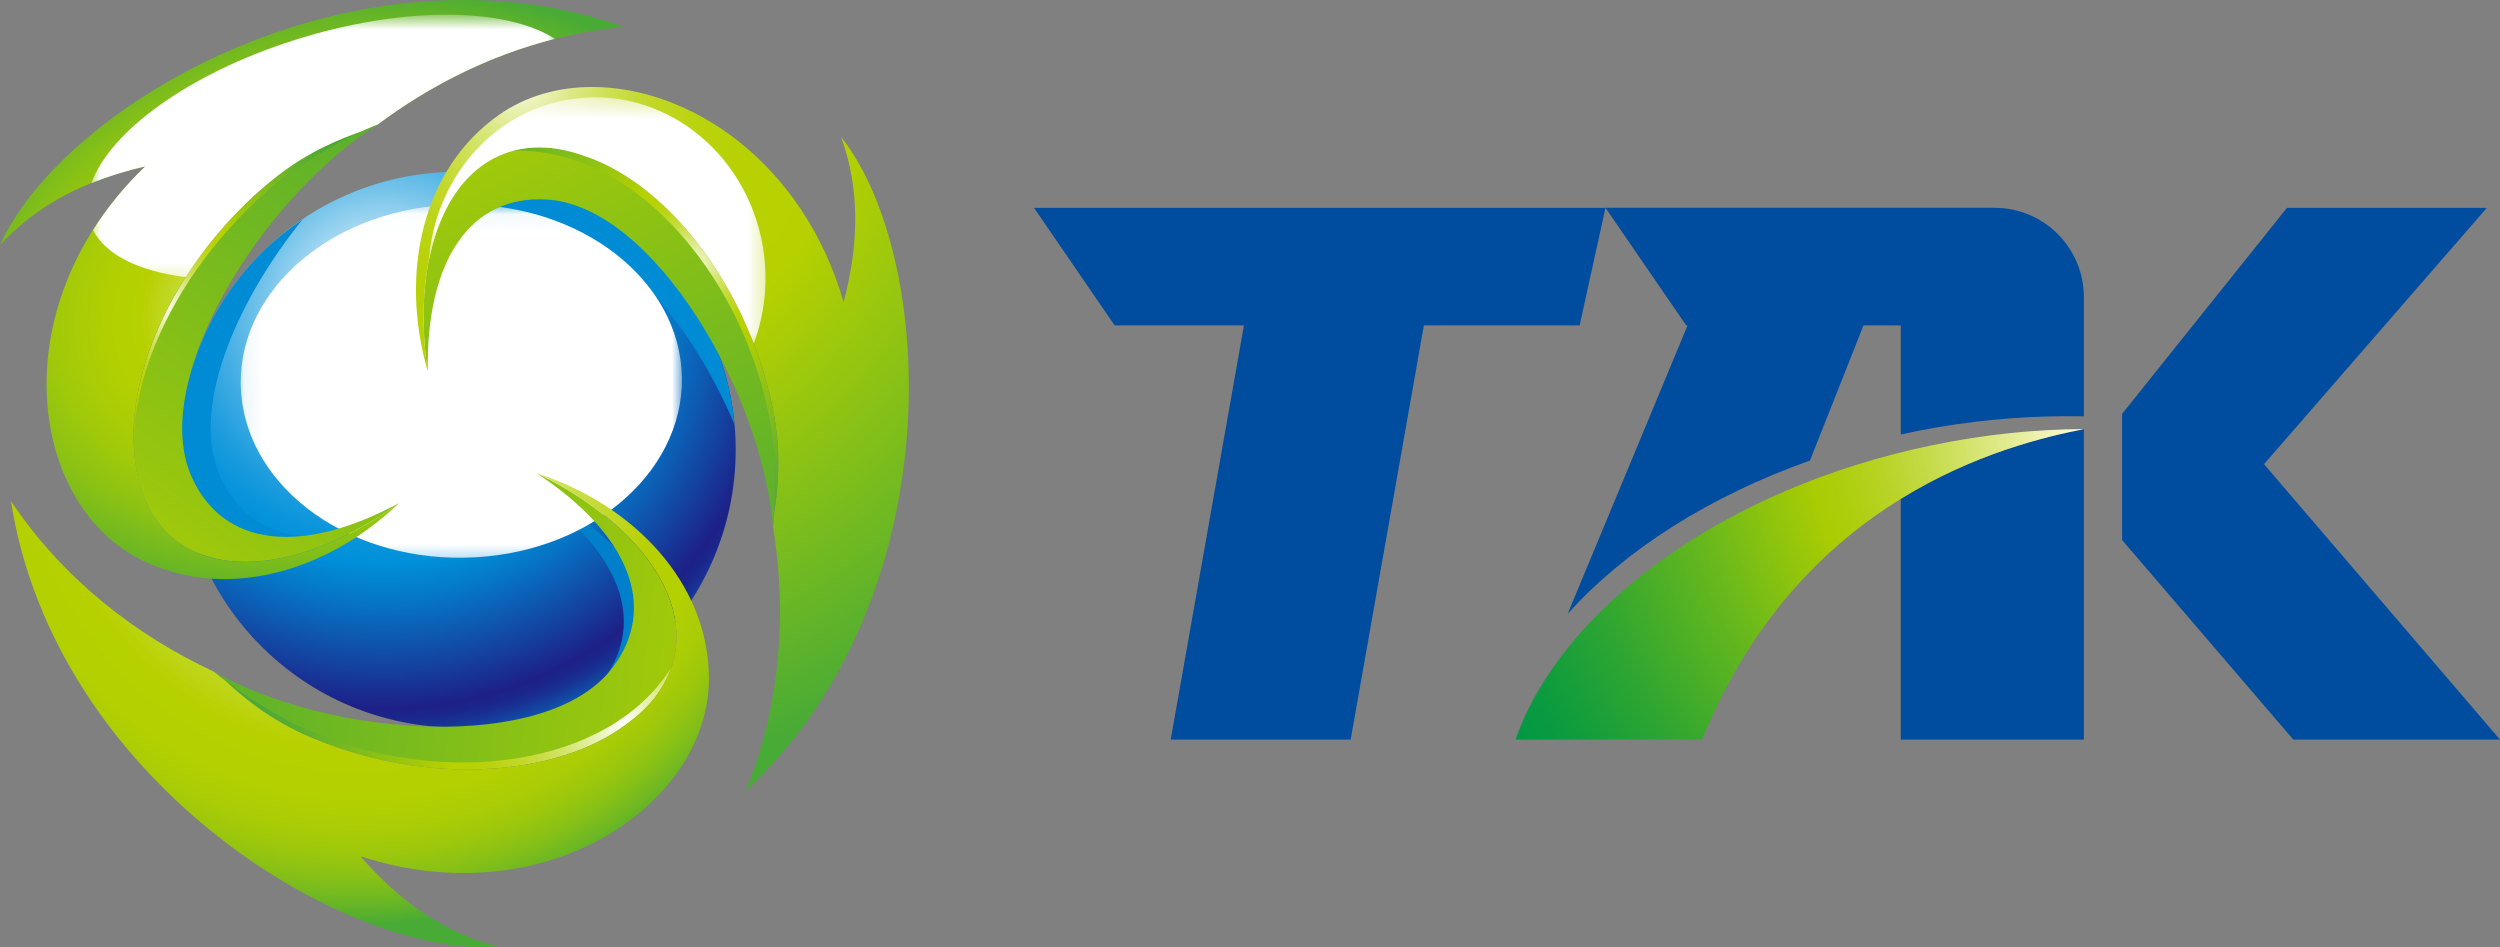 <svg viewBox="0 0 128.762 48.797" xmlns="http://www.w3.org/2000/svg" xmlns:xlink="http://www.w3.org/1999/xlink"><rect x="0" y="0" width="128.762" height="48.797" fill="#808080" stroke="none"/><clipPath id="a"><path d="m99.546 22.925c-10.784 2.226-19.121 8.409-21.49 15.168l9.619-.004c5.071-12.534 15.667-15.204 19.667-15.99-2.509.01-5.132.275-7.797.827"/></clipPath><radialGradient id="b" cx="-169.93" cy="2710.376" gradientTransform="matrix(-36.455 0 0 36.455 -6085.425 -98777.336)" gradientUnits="userSpaceOnUse" r=".908"><stop offset="0" stop-color="#fffbda"/><stop offset=".004" stop-color="#fffbda"/><stop offset=".008" stop-color="#fdfad7"/><stop offset=".124" stop-color="#e0ea8c"/><stop offset=".228" stop-color="#c9dd51"/><stop offset=".316" stop-color="#b8d326"/><stop offset=".384" stop-color="#adce0c"/><stop offset=".425" stop-color="#aacc03"/><stop offset=".628" stop-color="#62b61e"/><stop offset=".801" stop-color="#2da532"/><stop offset=".93" stop-color="#0c9b3f"/><stop offset="1" stop-color="#009844"/></radialGradient><clipPath id="c"><path d="m13.551 12.95c-5.64 5.539-5.723 14.599-.185 20.243 5.54 5.635 14.604 5.719 20.242.179 5.639-5.538 5.722-14.6.183-20.24-2.803-2.853-6.506-4.283-10.212-4.284-3.62 0-7.242 1.365-10.028 4.102"/></clipPath><radialGradient id="d" cx="-224.827" cy="2741.149" gradientTransform="matrix(-0 25.671 -25.671 -0 70390.23 5786.438)" gradientUnits="userSpaceOnUse" r=".908"><stop offset="0" stop-color="#fff"/><stop offset=".058" stop-color="#fff"/><stop offset=".166" stop-color="#b4def4"/><stop offset=".269" stop-color="#74c3ea"/><stop offset=".363" stop-color="#42ade3"/><stop offset=".444" stop-color="#1e9dde"/><stop offset=".51" stop-color="#0894db"/><stop offset=".552" stop-color="#0091da"/><stop offset=".631" stop-color="#0579c8"/><stop offset=".797" stop-color="#153e9d"/><stop offset=".876" stop-color="#1d2087"/><stop offset=".896" stop-color="#1b258a"/><stop offset=".921" stop-color="#173495"/><stop offset=".948" stop-color="#114ca7"/><stop offset=".976" stop-color="#086ec0"/><stop offset="1" stop-color="#0091da"/></radialGradient><clipPath id="e"><path d="m27.117 25.08h7.13v10.614h-7.13z"/></clipPath><clipPath id="f"><path d="m9.386 11.3h6.2v16.347h-6.2z"/></clipPath><clipPath id="g"><path d="m21.824 9.189h16.006v12.669h-16.006z"/></clipPath><clipPath id="h"><path d="m12.399 10.749h22.723v18.194h-22.723z"/></clipPath><clipPath id="i"><path d="m12.321 10.644h22.878v18.402h-22.878z"/></clipPath><clipPath id="j"><path d="m8.796 9.222h29.809v30.303h-29.809z" transform="matrix(1 -.015 .015 1 -.365 .36)"/></clipPath><linearGradient id="k" gradientTransform="matrix(0 11.176 11.176 0 -30808.396 3769.924)" gradientUnits="userSpaceOnUse" x1="-336.39" x2="-335.481" y1="2758.858" y2="2758.858"><stop offset="0" stop-color="#fff"/><stop offset=".004" stop-color="#fdfdfd"/><stop offset=".162" stop-color="#c4c1c0"/><stop offset=".32" stop-color="#938d8c"/><stop offset=".473" stop-color="#6a6361"/><stop offset=".62" stop-color="#4b4240"/><stop offset=".76" stop-color="#352b28"/><stop offset=".89" stop-color="#271c19"/><stop offset="1" stop-color="#231815"/></linearGradient><mask id="l" height="31.664" maskUnits="userSpaceOnUse" width="31.189" x="8.105" y="8.541"><g clip-path="url(#h)"><path d="m12.321 10.644h22.878v18.401h-22.878z"/><g clip-path="url(#i)"><g clip-path="url(#j)"><path d="m8.338 8.771h30.722v31.203h-30.722z" fill="url(#k)" transform="matrix(1 -.015 .015 1 -.365 .361)"/></g></g></g></mask><clipPath id="m"><path d="m12.399 10.531h22.723v18.194h-22.723z"/></clipPath><clipPath id="n"><path d="m22.029 19.129c-.075-5.747 2.204-9.064 6.096-8.855 5.53.291 11.136 9.986 11.692 16.884.177-1.65.129-3.996-.27-5.967-1.485-7.25-6.613-13.334-11.459-13.59-.104-.005-.208-.008-.311-.008-4.379 0-6.706 5.011-5.749 11.536"/></clipPath><linearGradient id="o" gradientTransform="matrix(0 -42.316 -42.316 0 116068.944 -4104.553)" gradientUnits="userSpaceOnUse" x1="-97.899" x2="-96.99" y1="2742.163" y2="2742.163"><stop offset="0" stop-color="#48ab35"/><stop offset=".244" stop-color="#5eb22a"/><stop offset=".75" stop-color="#98c60e"/><stop offset="1" stop-color="#b7d100"/></linearGradient><clipPath id="p"><path d="m25.707 5.912c-3.961 2.768-5.142 8.144-3.677 13.217-.979-6.678 1.481-11.77 6.06-11.528.644.036 1.294.178 1.939.406 4.289 1.387 8.48 6.658 9.778 13.046.481 2.367.231 4.245.075 5.309-.018.277-.037.547-.063.796.7 4.337.427 9.03-1.401 13.571 10.61-9.91 9.849-27.393 4.903-33.678.996 2.742.904 5.579.134 8.492.002.01-.003.019-.002.029-2.096-7.241-7.921-11.092-12.953-11.092-1.758 0-3.421.471-4.793 1.431"/></clipPath><radialGradient id="q" cx="-194.429" cy="2746.242" gradientTransform="matrix(0 40.391 -40.391 0 110957.465 7855.528)" gradientUnits="userSpaceOnUse" r=".908"><stop offset="0" stop-color="#fff"/><stop offset=".015" stop-color="#f7fae4"/><stop offset=".045" stop-color="#eaf1b4"/><stop offset=".077" stop-color="#dde989"/><stop offset=".111" stop-color="#d3e364"/><stop offset=".148" stop-color="#cadd45"/><stop offset=".187" stop-color="#c3d82b"/><stop offset=".231" stop-color="#bdd518"/><stop offset=".281" stop-color="#b9d20a"/><stop offset=".344" stop-color="#b7d102"/><stop offset=".457" stop-color="#b7d100"/><stop offset=".997" stop-color="#48ab35"/><stop offset="1" stop-color="#48ab35"/></radialGradient><clipPath id="r"><path d="m26.443 7.763c6.1-.178 11.627 6.22 13.104 13.428.275 1.371.377 2.909.358 4.283v.056c-.002.074-.004.14-.008.211-.007.208-.007.425-.016.621.019-.127.037-.266.056-.415.009-.06.015-.132.024-.196.013-.099.026-.198.036-.307.012-.095.02-.199.028-.301.008-.09.016-.179.024-.277.01-.121.012-.253.018-.382.004-.088.012-.17.015-.263.002-.142.002-.295 0-.447 0-.088 0-.17 0-.261-.004-.165-.018-.34-.025-.511-.006-.087-.008-.167-.016-.256-.015-.195-.039-.399-.065-.6-.008-.075-.012-.146-.024-.221-.038-.284-.089-.575-.146-.872-.087-.425-.19-.843-.299-1.257-.048-.189-.108-.373-.162-.556-.063-.213-.126-.425-.193-.637-.09-.267-.186-.531-.284-.791-.037-.1-.072-.203-.114-.301-1.864-4.729-5.261-8.384-8.725-9.505-.645-.229-1.295-.371-1.939-.406-.102-.005-.203-.008-.303-.008-.472 0-.918.059-1.343.17"/></clipPath><radialGradient id="s" cx="-69.391" cy="2882.728" gradientTransform="matrix(-0 -15.268 15.268 -0 -43976.105 -1042.19)" gradientUnits="userSpaceOnUse" r=".909"><stop offset="0" stop-color="#fff"/><stop offset=".036" stop-color="#eff5c8"/><stop offset=".075" stop-color="#e0eb94"/><stop offset=".116" stop-color="#d4e366"/><stop offset=".156" stop-color="#c9dc41"/><stop offset=".196" stop-color="#c1d724"/><stop offset=".235" stop-color="#bbd310"/><stop offset=".274" stop-color="#b8d104"/><stop offset=".312" stop-color="#b7d100"/><stop offset=".524" stop-color="#90c312"/><stop offset=".844" stop-color="#5cb12b"/><stop offset="1" stop-color="#48ab35"/></radialGradient><clipPath id="t"><path d="m22.085 5.228h17.342v12.686h-17.342z"/></clipPath><clipPath id="u"><path d="m22.086 4.527h17.495v13.386h-17.495z"/></clipPath><clipPath id="v"><path d="m44.962 31.448-22.461 3.861-4.95-30.365 22.467-3.863z"/></clipPath><linearGradient id="w" gradientTransform="matrix(0 11.387 11.387 -0 -31706.492 3776.182)" gradientUnits="userSpaceOnUse" x1="-331.226" x2="-330.318" y1="2787.143" y2="2787.143"><stop offset="0" stop-color="#fff"/><stop offset=".008" stop-color="#f6f6f5"/><stop offset=".057" stop-color="#cac7c7"/><stop offset=".109" stop-color="#a29d9c"/><stop offset=".165" stop-color="#807977"/><stop offset=".224" stop-color="#635b59"/><stop offset=".289" stop-color="#4b4240"/><stop offset=".362" stop-color="#392f2c"/><stop offset=".445" stop-color="#2c221f"/><stop offset=".55" stop-color="#251a17"/><stop offset=".747" stop-color="#231815"/><stop offset="1" stop-color="#231815"/></linearGradient><mask id="x" height="43.128" maskUnits="userSpaceOnUse" width="38.524" x="11.994" y="-3.369"><g clip-path="url(#t)"><path d="m22.086 4.527h17.496v13.386h-17.496z"/><g clip-path="url(#u)"><g clip-path="url(#v)"><path d="m14.921-.941h32.671v38.272h-32.671z" fill="url(#w)" transform="matrix(.986 -.165 .165 .986 -2.568 5.393)"/></g></g></g></mask><clipPath id="y"><path d="m22.085 5.01h17.342v12.686h-17.342z"/></clipPath><clipPath id="z"><path d="m18.313 6.874c-.057.022-.124.048-.185.07-.095.036-.186.072-.289.111-.089.034-.184.077-.278.115-.084.035-.167.068-.257.106-.11.051-.23.104-.347.161-.078.036-.155.07-.239.111-.127.061-.261.135-.396.205-.079.042-.153.077-.233.122-.142.078-.291.169-.44.258-.073.046-.145.086-.222.13-.165.105-.333.221-.5.336-.064.042-.126.08-.187.125-.232.162-.466.342-.703.534-.337.272-.661.556-.977.845-.144.134-.277.268-.416.404-.157.153-.319.306-.473.465-.193.202-.386.41-.57.618-.074.081-.146.16-.215.241-3.329 3.84-4.996 8.545-4.384 12.134.097.676.269 1.319.537 1.908.243.531.549.989.904 1.381-2.979-5.324.133-13.185 5.837-17.832 1.087-.876 2.407-1.68 3.632-2.298.016-.008.034-.019.048-.027.065-.031.126-.059.191-.091.186-.09.379-.191.559-.273-.121.044-.253.088-.395.14"/></clipPath><radialGradient id="A" cx="-311.507" cy="2776.264" gradientTransform="matrix(-12.804 0 0 -12.804 -3975.558 35560.758)" gradientUnits="userSpaceOnUse" r=".909"><stop offset="0" stop-color="#fff"/><stop offset=".048" stop-color="#eff5c8"/><stop offset=".101" stop-color="#e0eb94"/><stop offset=".155" stop-color="#d4e366"/><stop offset=".209" stop-color="#c9dc41"/><stop offset=".263" stop-color="#c1d724"/><stop offset=".316" stop-color="#bbd310"/><stop offset=".368" stop-color="#b8d104"/><stop offset=".419" stop-color="#b7d100"/><stop offset=".598" stop-color="#90c312"/><stop offset=".868" stop-color="#5cb12b"/><stop offset="1" stop-color="#48ab35"/></radialGradient><clipPath id="B"><path d="m0 12.628c1.967-2.152 4.524-3.386 7.463-4.053.005-.005.018-.004.027-.011-7.351 7.028-6.089 17.221-.35 20.201 4.287 2.231 9.601.79 13.421-2.857-5.467 3.958-11.118 4.136-13.025-.034-.268-.589-.44-1.231-.537-1.908-.756-4.444 1.975-10.6 7.036-14.706 1.877-1.523 3.657-2.17 4.672-2.526.253-.114.5-.222.732-.311 3.521-2.629 7.808-4.561 12.679-5.041-2.73-.96-5.515-1.381-8.255-1.381-11.003-.001-21.236 6.787-23.863 12.627"/></clipPath><radialGradient id="C" cx="-157.241" cy="2883.821" gradientTransform="matrix(-24.43 0 0 -17.653 -3823.959 50923.745)" gradientUnits="userSpaceOnUse" r=".908"><stop offset="0" stop-color="#fff"/><stop offset=".062" stop-color="#f7f9e2"/><stop offset=".196" stop-color="#e2ec9a"/><stop offset=".39" stop-color="#c2d828"/><stop offset=".457" stop-color="#b7d100"/><stop offset=".546" stop-color="#b1cf02"/><stop offset=".655" stop-color="#a2ca09"/><stop offset=".774" stop-color="#89c115"/><stop offset=".901" stop-color="#67b526"/><stop offset=".997" stop-color="#48ab35"/><stop offset="1" stop-color="#48ab35"/></radialGradient><clipPath id="D"><path d="m4.707.977h23.873v13.513h-23.873z"/></clipPath><clipPath id="E"><path d="m4.707.518h23.873v13.972h-23.873z"/></clipPath><clipPath id="F"><path d="m38.197 13.013-33.164 10.583-7.283-18.31 33.172-10.584z"/></clipPath><linearGradient id="G" gradientTransform="matrix(0 7.644 7.644 0 -21741.317 3152.82)" gradientUnits="userSpaceOnUse" x1="-412.496" x2="-411.588" y1="2846.52" y2="2846.52"><stop offset="0" stop-color="#fff"/><stop offset=".109" stop-color="#fff"/><stop offset=".112" stop-color="#fdfdfd"/><stop offset=".223" stop-color="#c4c1c0"/><stop offset=".333" stop-color="#938d8c"/><stop offset=".44" stop-color="#6a6361"/><stop offset=".543" stop-color="#4b4240"/><stop offset=".641" stop-color="#352b28"/><stop offset=".732" stop-color="#271c19"/><stop offset=".809" stop-color="#231815"/><stop offset="1" stop-color="#231815"/></linearGradient><mask id="H" height="54.247" maskUnits="userSpaceOnUse" width="58.558" x="-11.306" y="-17.974"><g clip-path="url(#D)"><path d="m4.707.518h23.873v13.972h-23.873z"/><g clip-path="url(#E)"><g clip-path="url(#F)"><path d="m-5.902-11.197h47.75v40.692h-47.75z" fill="url(#G)" transform="matrix(.943 -.332 .332 .943 -2.019 6.492)"/></g></g></g></mask><clipPath id="I"><path d="m4.707.76h23.873v13.513h-23.873z"/></clipPath><clipPath id="J"><path d="m14.277 9.422c-5.739 4.675-8.756 12.037-6.741 16.451 1.907 4.17 7.558 3.992 13.025.034-5.06 2.726-9.057 2.24-10.672-1.304-2.305-5.038 3.691-14.496 9.551-18.181-1.541.605-3.6 1.736-5.163 3"/></clipPath><linearGradient id="K" gradientTransform="matrix(-42.314 0 0 42.314 -7762.436 -115595.265)" x1="-184.247" x2="-183.339" xlink:href="#o" y1="2732.291" y2="2732.291"/><clipPath id="L"><path d="m31.547 34.391c-3.345 4.414-14.513 3.616-20.538.2 1.268 1.072 3.237 2.349 5.093 3.127 6.833 2.841 14.747 2.008 17.677-1.86 2.771-3.656-.064-8.546-6.139-11.486 4.796 3.166 6.261 6.914 3.907 10.019"/></clipPath><linearGradient id="M" gradientTransform="matrix(0 42.319 42.319 0 -119041.899 6459.692)" x1="-152.366" x2="-151.457" xlink:href="#o" y1="2813.543" y2="2813.543"/><clipPath id="N"><path d="m16.101 37.718c-1.291-.541-2.622-1.324-3.747-2.108-.016-.013-.033-.021-.046-.033-.061-.042-.111-.082-.172-.122-.169-.125-.348-.244-.504-.365.093.086.199.181.311.28.045.042.1.087.149.13.075.067.15.133.234.202.072.065.155.13.232.193.071.056.14.116.217.174.095.074.203.153.306.229.07.053.136.106.209.155.117.088.244.171.372.255.072.05.138.099.214.146.139.089.29.178.439.266.074.045.144.089.218.133.171.096.354.19.534.288.067.03.129.067.197.1.255.126.525.251.803.366.4.167.804.318 1.209.46.182.063.366.117.551.176.21.067.423.136.634.194.271.08.544.145.815.213.106.021.207.05.313.074 4.962 1.112 9.891.346 12.763-1.89.55-.405 1.034-.861 1.424-1.376.352-.467.611-.953.787-1.45-3.274 5.148-11.671 6.131-18.465 3.31"/></clipPath><radialGradient id="O" cx="-171.057" cy="2865.165" gradientTransform="matrix(-20.445 0 0 -20.445 -3465.13 58617.826)" gradientUnits="userSpaceOnUse" r=".908"><stop offset="0" stop-color="#fff"/><stop offset=".057" stop-color="#eff5c8"/><stop offset=".121" stop-color="#e0eb94"/><stop offset=".186" stop-color="#d4e366"/><stop offset=".25" stop-color="#c9dc41"/><stop offset=".314" stop-color="#c1d724"/><stop offset=".377" stop-color="#bbd310"/><stop offset=".44" stop-color="#b8d104"/><stop offset=".501" stop-color="#b7d100"/><stop offset=".655" stop-color="#90c312"/><stop offset=".887" stop-color="#5cb12b"/><stop offset="1" stop-color="#48ab35"/></radialGradient><clipPath id="P"><path d="m33.779 35.858c-.391.515-.875.972-1.424 1.376-3.556 2.771-10.271 3.283-16.286.772-2.23-.932-3.642-2.194-4.435-2.918-.222-.166-.432-.336-.625-.499-3.98-1.856-7.713-4.715-10.444-8.776 2.246 14.344 17.147 23.528 25.121 22.957-2.827-.716-5.124-2.38-7.104-4.649-.007-.006-.011-.015-.022-.02 9.673 3.14 18.05-2.798 17.953-9.267-.067-4.831-3.854-8.827-8.872-10.463 6.075 2.942 8.91 7.83 6.139 11.486"/></clipPath><radialGradient id="Q" cx="-206.656" cy="2707.159" gradientTransform="matrix(17.817 18.312 -18.312 17.817 53274.201 -44426.361)" gradientUnits="userSpaceOnUse" r=".982"><stop offset="0" stop-color="#fff"/><stop offset=".086" stop-color="#f7f9e2"/><stop offset=".271" stop-color="#e2ec9a"/><stop offset=".54" stop-color="#c2d828"/><stop offset=".633" stop-color="#b7d100"/><stop offset=".731" stop-color="#b4d001"/><stop offset=".797" stop-color="#abcd05"/><stop offset=".853" stop-color="#9cc70c"/><stop offset=".904" stop-color="#86c017"/><stop offset=".95" stop-color="#6bb724"/><stop offset=".995" stop-color="#49ab34"/><stop offset=".997" stop-color="#48ab35"/><stop offset="1" stop-color="#48ab35"/></radialGradient><g fill="#004da0"><path d="m82.69 10.705h-29.433l4.153 6.055h6.659l-3.772 21.333h9.269l3.771-21.333h8.022z"/><path d="m128.085 10.705h-10.293l-8.494 10.611v6.5l8.818 10.277h10.646l-12.154-14.186z"/><path d="m93.221 23.723 2.759-6.963h1.919v5.618c.61-.135 1.228-.256 1.856-.365 2.537-.435 5.086-.62 7.574-.57v-6.142c0-2.538-2.058-4.597-4.596-4.597h-20.043l4.156 6.055h.072l-6.178 14.863c2.944-3.3 7.338-6.079 12.481-7.901"/><path d="m97.899 25.696v12.397h9.43v-15.992s-.01.002-.016.002c-2.006.398-5.643 1.265-9.414 3.593"/></g><g clip-path="url(#a)"><path d="m76.015 16.091h33.369v28.009h-33.369z" fill="url(#b)" transform="matrix(.879 -.476 .476 .879 -3.148 47.766)"/></g><g clip-path="url(#c)"><path d="m4.015 4.784h39.127v38.192h-39.127z" fill="url(#d)" transform="matrix(.953 -.303 .303 .953 -6.124 8.262)"/></g><g clip-path="url(#e)"><path d="m27.117 25.08c4.08 1.974 6.689 4.831 7.13 7.602-.21.231-.413.467-.639.69-.958.94-2.021 1.705-3.14 2.323.198-.193.393-.383.556-.594 2.358-3.105.893-6.855-3.907-10.021" fill="#0080cb"/></g><g clip-path="url(#f)"><path d="m9.889 24.603c-.552-1.209-.625-2.669-.341-4.241.543-2.721 1.873-5.319 4.003-7.414.636-.622 1.32-1.164 2.034-1.648-3.496 4.324-5.81 9.842-4.231 13.289.83 1.824 2.293 2.833 4.205 3.016-2.629.272-4.64-.736-5.67-3.001" fill="#008bd5"/></g><g clip-path="url(#g)"><path d="m21.87 15.077c.599-3.209 2.282-5.442 4.773-5.889 2.627.571 5.123 1.882 7.148 3.943 1.483 1.511 2.562 3.27 3.238 5.139.421 1.164.69 2.369.8 3.587-2.2-5.171-6.065-9.885-9.899-10.087-3.088-.162-5.157 1.9-5.844 5.632-.057.316-.106.645-.146.987-.127-1.165-.149-2.276-.07-3.312" fill="#008bd5"/></g><g mask="url(#l)"><g clip-path="url(#m)"><path d="m12.399 19.81c-.078-5.025 4.939-9.18 11.217-9.277 6.269-.106 11.423 3.887 11.505 8.907.078 5.025-4.936 9.187-11.215 9.284-6.269.105-11.417-3.886-11.507-8.914" fill="#fff"/></g></g><g clip-path="url(#n)"><path d="m17.666 4.368h25.734v26.016h-25.734z" fill="url(#o)" transform="matrix(.891 -.453 .453 .891 -4.559 15.723)"/></g><g clip-path="url(#p)"><path d="m14.999.576h39.593v44.059h-39.593z" fill="url(#q)" transform="matrix(.933 -.36 .36 .933 -5.801 14.024)"/></g><g clip-path="url(#r)"><path d="m21.727 6.391h23.073v21.167h-23.073z" fill="url(#s)" transform="matrix(.497 -.868 .868 .497 2.004 37.406)"/></g><g mask="url(#x)"><g clip-path="url(#y)"><path d="m29.249 5.133c4.72-.823 9.225 2.595 10.051 7.625.281 1.731.084 3.424-.477 4.939-1.846-4.82-5.286-8.554-8.796-9.688-.646-.229-1.295-.371-1.939-.407-3.137-.165-5.279 2.175-6.003 5.813.303-4.101 3.168-7.594 7.163-8.281" fill="#fff"/></g></g><g clip-path="url(#z)"><path d="m1.576 9.979h21.017v14.03h-21.017z" fill="url(#A)" transform="matrix(.039 -.999 .999 .039 -5.364 28.413)"/></g><g clip-path="url(#B)"><path d="m-2.62-2.735h37.359v36.466h-37.359z" fill="url(#C)" transform="matrix(.982 -.187 .187 .982 -2.62 3.284)"/></g><g mask="url(#H)"><g clip-path="url(#I)"><path d="m4.789 11.853c.722-1.144 1.615-2.252 2.701-3.29-.008.008-.021.006-.027.011-.965.219-1.883.506-2.756.859.962-2.658 4.976-5.619 10.402-7.35 5.569-1.783 10.921-1.722 13.471-.082-3.426.868-6.498 2.446-9.14 4.42-.232.09-.48.198-.733.312-1.014.355-2.793 1.002-4.671 2.525-1.808 1.466-3.311 3.196-4.471 5.013-2.354-.291-4.096-1.113-4.776-2.419" fill="#fff"/></g></g><g clip-path="url(#J)"><path d="m-.941 5.254h27.965v25.957h-27.965z" fill="url(#K)" transform="matrix(.58 -.814 .814 .58 -9.375 18.271)"/></g><g clip-path="url(#L)"><path d="m14.151 18.782h19.255v27.367h-19.255z" fill="url(#M)" transform="matrix(.125 -.992 .992 .125 -11.407 51.995)"/></g><g clip-path="url(#N)"><path d="m11.239 31.173h23.722v12.602h-23.722z" fill="url(#O)" transform="matrix(.956 -.294 .294 .956 -9.996 8.447)"/></g><g clip-path="url(#P)"><path d="m-11.916 36.515 25.652 35.484 35.354-34.8-30.009-30.843z" fill="url(#Q)"/></g></svg>